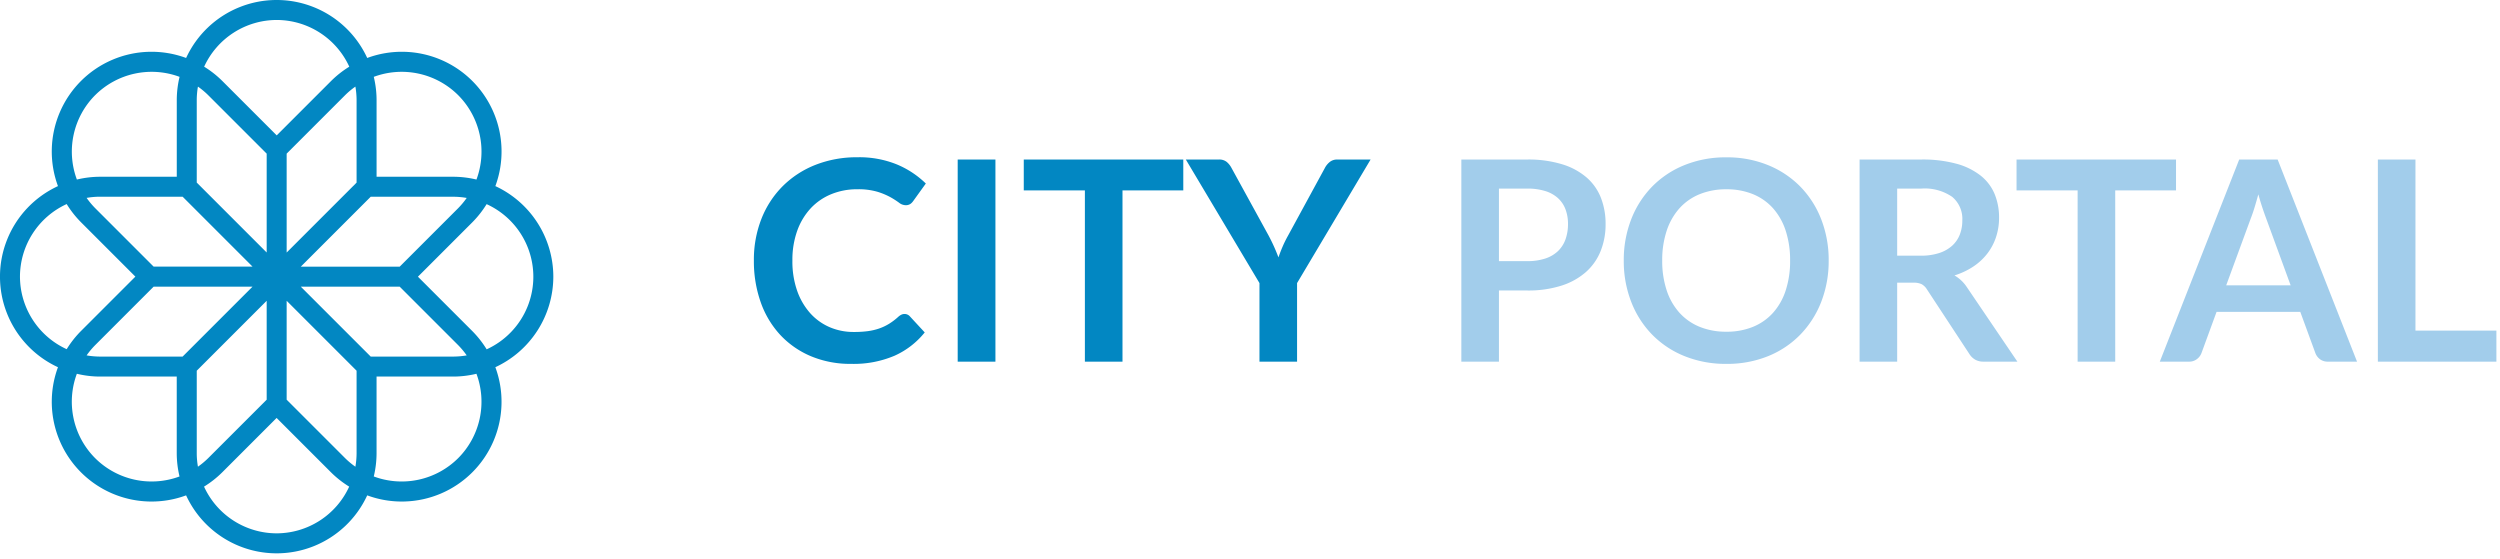 <svg xmlns="http://www.w3.org/2000/svg" xmlns:xlink="http://www.w3.org/1999/xlink" width="313" height="70" viewBox="0 0 313 70">
  <defs>
    <clipPath id="clip-Artboard_7">
      <rect width="313" height="70"/>
    </clipPath>
  </defs>
  <g id="Artboard_7" data-name="Artboard – 7" clip-path="url(#clip-Artboard_7)">
    <path id="Path_31883" data-name="Path 31883" d="M295.276,111.749a12.516,12.516,0,0,0-7.257-11.337,12.487,12.487,0,0,0-16.043-16.043,12.483,12.483,0,0,0-22.674,0,12.488,12.488,0,0,0-16.045,16.043,12.483,12.483,0,0,0,0,22.674A12.489,12.489,0,0,0,249.3,139.13a12.484,12.484,0,0,0,22.675,0,12.49,12.49,0,0,0,16.043-16.045A12.513,12.513,0,0,0,295.276,111.749ZM283.362,89.025a10.012,10.012,0,0,1,2.291,10.566,12.409,12.409,0,0,0-2.884-.35h-9.622V89.619a12.425,12.425,0,0,0-.35-2.886A10.015,10.015,0,0,1,283.362,89.025Zm-10.949,32.729L263.658,113H276.04l7.322,7.323a9.927,9.927,0,0,1,1.07,1.283,10.043,10.043,0,0,1-1.664.149Zm-20.348,12.718a9.927,9.927,0,0,1-1.283,1.07,10.047,10.047,0,0,1-.149-1.664V123.524l8.755-8.755v12.383Zm17.147-45.448a9.835,9.835,0,0,1,1.283-1.071,10.072,10.072,0,0,1,.149,1.665V99.975l-2.931,2.931-5.824,5.824V96.347Zm-9.824,19.7-5.824-5.824-2.931-2.931V89.619a10.072,10.072,0,0,1,.149-1.665,9.841,9.841,0,0,1,1.283,1.071l7.323,7.322Zm-10.524-6.986,2.931,2.931,5.824,5.824H245.236l-7.322-7.323a9.925,9.925,0,0,1-1.07-1.283,10.044,10.044,0,0,1,1.664-.149ZM245.236,113h12.383l-8.755,8.755H238.508a10.043,10.043,0,0,1-1.664-.149,9.925,9.925,0,0,1,1.07-1.283Zm16.653,1.769,8.755,8.755v10.356a10.047,10.047,0,0,1-.149,1.664,9.921,9.921,0,0,1-1.283-1.07l-7.323-7.322Zm14.151-4.27H263.658l5.824-5.824,2.931-2.931h10.356a10.043,10.043,0,0,1,1.664.149,9.927,9.927,0,0,1-1.07,1.283Zm-15.4-30.887a10.009,10.009,0,0,1,9.09,5.849,12.511,12.511,0,0,0-2.285,1.8l-6.8,6.8-6.8-6.8a12.509,12.509,0,0,0-2.285-1.8A10.011,10.011,0,0,1,260.638,79.612Zm-22.724,9.413a10.015,10.015,0,0,1,10.566-2.292,12.426,12.426,0,0,0-.35,2.886v9.622h-9.622a12.409,12.409,0,0,0-2.884.35A10.012,10.012,0,0,1,237.914,89.025ZM228.5,111.749a10.009,10.009,0,0,1,5.849-9.09,12.614,12.614,0,0,0,1.8,2.285l6.8,6.8-6.8,6.8a12.615,12.615,0,0,0-1.8,2.285A10.011,10.011,0,0,1,228.5,111.749Zm9.413,22.724a10.012,10.012,0,0,1-2.291-10.566,12.408,12.408,0,0,0,2.884.35h9.622v9.622a12.488,12.488,0,0,0,.349,2.885A10.015,10.015,0,0,1,237.914,134.473Zm22.724,9.412a10.013,10.013,0,0,1-9.091-5.848,12.579,12.579,0,0,0,2.286-1.8l6.8-6.8,6.8,6.8a12.583,12.583,0,0,0,2.286,1.8A10.013,10.013,0,0,1,260.638,143.885Zm22.724-9.412a10.015,10.015,0,0,1-10.565,2.291,12.488,12.488,0,0,0,.349-2.885v-9.622h9.622a12.408,12.408,0,0,0,2.884-.35A10.012,10.012,0,0,1,283.362,134.473Zm3.564-13.634a12.616,12.616,0,0,0-1.8-2.285l-6.8-6.8,6.8-6.8a12.615,12.615,0,0,0,1.8-2.285,9.987,9.987,0,0,1,0,18.179Z" transform="translate(-226 -77.111)" fill="#0287c2"/>
    <path id="Path_31911" data-name="Path 31911" d="M-16.608-8.908V0h-4.708V-25.305h8.243a14.442,14.442,0,0,1,4.392.6,8.454,8.454,0,0,1,3.063,1.662,6.511,6.511,0,0,1,1.785,2.555,8.92,8.92,0,0,1,.577,3.255,8.992,8.992,0,0,1-.613,3.369,6.99,6.99,0,0,1-1.837,2.634A8.552,8.552,0,0,1-8.768-9.52a13.636,13.636,0,0,1-4.3.613Zm0-3.675h3.535a7.092,7.092,0,0,0,2.257-.324,4.194,4.194,0,0,0,1.593-.927,3.8,3.8,0,0,0,.945-1.47,5.626,5.626,0,0,0,.315-1.934,5.1,5.1,0,0,0-.315-1.837,3.632,3.632,0,0,0-.945-1.4,4.2,4.2,0,0,0-1.593-.884,7.467,7.467,0,0,0-2.257-.306h-3.535Zm41.282-.07A14.026,14.026,0,0,1,23.747-7.5a12.21,12.21,0,0,1-2.608,4.1A11.808,11.808,0,0,1,17.1-.691,13.637,13.637,0,0,1,11.865.28,13.7,13.7,0,0,1,6.624-.691a11.881,11.881,0,0,1-4.06-2.7A12.141,12.141,0,0,1-.053-7.5,14.026,14.026,0,0,1-.98-12.653a14.026,14.026,0,0,1,.927-5.154,12.141,12.141,0,0,1,2.616-4.1,11.881,11.881,0,0,1,4.06-2.7,13.7,13.7,0,0,1,5.241-.971,13.53,13.53,0,0,1,5.233.98,11.976,11.976,0,0,1,4.042,2.7,12.114,12.114,0,0,1,2.608,4.095A14.026,14.026,0,0,1,24.675-12.653Zm-4.83,0a11.783,11.783,0,0,0-.551-3.736A7.9,7.9,0,0,0,17.71-19.2,6.819,6.819,0,0,0,15.2-20.965a8.64,8.64,0,0,0-3.334-.613,8.706,8.706,0,0,0-3.342.613A6.883,6.883,0,0,0,5.994-19.2a7.934,7.934,0,0,0-1.6,2.809,11.614,11.614,0,0,0-.56,3.736,11.614,11.614,0,0,0,.56,3.736,7.844,7.844,0,0,0,1.6,2.8A6.932,6.932,0,0,0,8.522-4.358a8.706,8.706,0,0,0,3.342.612A8.64,8.64,0,0,0,15.2-4.358,6.866,6.866,0,0,0,17.71-6.116a7.813,7.813,0,0,0,1.584-2.8A11.783,11.783,0,0,0,19.845-12.653ZM33.25-9.887V0H28.543V-25.305H36.26a16.119,16.119,0,0,1,4.436.534,8.453,8.453,0,0,1,3.028,1.5,5.776,5.776,0,0,1,1.732,2.3,7.673,7.673,0,0,1,.551,2.949,7.641,7.641,0,0,1-.376,2.415,6.989,6.989,0,0,1-1.085,2.065,7.312,7.312,0,0,1-1.75,1.628,9.174,9.174,0,0,1-2.371,1.12,4.664,4.664,0,0,1,1.54,1.453L48.3,0H44.065a2.068,2.068,0,0,1-1.041-.245,2.129,2.129,0,0,1-.726-.7l-5.32-8.1a1.867,1.867,0,0,0-.656-.648,2.3,2.3,0,0,0-1.059-.192Zm0-3.378h2.94a7.286,7.286,0,0,0,2.319-.332,4.483,4.483,0,0,0,1.628-.919,3.69,3.69,0,0,0,.954-1.391,4.81,4.81,0,0,0,.315-1.767,3.594,3.594,0,0,0-1.269-2.958,6.069,6.069,0,0,0-3.876-1.033H33.25Zm34.912-12.04v3.868H60.55V0H55.842V-21.437H48.195v-3.868ZM90.825,0h-3.64a1.591,1.591,0,0,1-1.006-.306,1.741,1.741,0,0,1-.569-.761L83.72-6.23H73.237l-1.89,5.163a1.657,1.657,0,0,1-.551.735A1.549,1.549,0,0,1,69.79,0H66.132l9.94-25.305h4.813ZM74.445-9.555h8.067l-3.08-8.417q-.21-.56-.464-1.321t-.5-1.654q-.245.892-.481,1.663t-.464,1.347ZM98.14-3.885h10.133V0H93.433V-25.305H98.14Z" transform="translate(204.276 45.277)" fill="#a2cdeb"/>
    <path id="Path_31912" data-name="Path 31912" d="M-89.023-5.967a.883.883,0,0,1,.665.3L-86.5-3.658A10.188,10.188,0,0,1-90.291-.735,13.056,13.056,0,0,1-95.69.28a12.757,12.757,0,0,1-5.066-.963A11.167,11.167,0,0,1-104.6-3.36a11.722,11.722,0,0,1-2.441-4.095,15.371,15.371,0,0,1-.849-5.2,13.99,13.99,0,0,1,.945-5.224,11.97,11.97,0,0,1,2.66-4.086,12.039,12.039,0,0,1,4.1-2.669,14.109,14.109,0,0,1,5.276-.954,12.458,12.458,0,0,1,4.926.9A11.513,11.513,0,0,1-86.363-22.3l-1.575,2.188a1.429,1.429,0,0,1-.359.368,1.017,1.017,0,0,1-.6.158,1.376,1.376,0,0,1-.822-.315,10.182,10.182,0,0,0-1.067-.683,8.7,8.7,0,0,0-1.636-.683,8.42,8.42,0,0,0-2.511-.315,8.474,8.474,0,0,0-3.281.621,7.293,7.293,0,0,0-2.573,1.776,8.173,8.173,0,0,0-1.68,2.809,10.788,10.788,0,0,0-.6,3.719,11.085,11.085,0,0,0,.6,3.8,8.349,8.349,0,0,0,1.636,2.8A6.987,6.987,0,0,0-98.4-4.314a7.519,7.519,0,0,0,3.01.6,13.112,13.112,0,0,0,1.741-.1,7.392,7.392,0,0,0,1.435-.333,6.371,6.371,0,0,0,1.243-.586,7.764,7.764,0,0,0,1.164-.884,1.659,1.659,0,0,1,.368-.254A.926.926,0,0,1-89.023-5.967ZM-77.648,0h-4.725V-25.305h4.725Zm23.52-25.305v3.868H-61.74V0h-4.708V-21.437H-74.1v-3.868Zm14.245,15.47V0H-44.59V-9.835l-9.222-15.47h4.148a1.475,1.475,0,0,1,.971.3,2.507,2.507,0,0,1,.6.752l4.638,8.453q.4.752.7,1.426t.542,1.321q.228-.665.516-1.339T-41-15.8l4.6-8.453a2.338,2.338,0,0,1,.577-.717,1.446,1.446,0,0,1,.98-.333h4.165Z" transform="translate(202.276 45.277)" fill="#0287c2"/>
  </g>
</svg>
